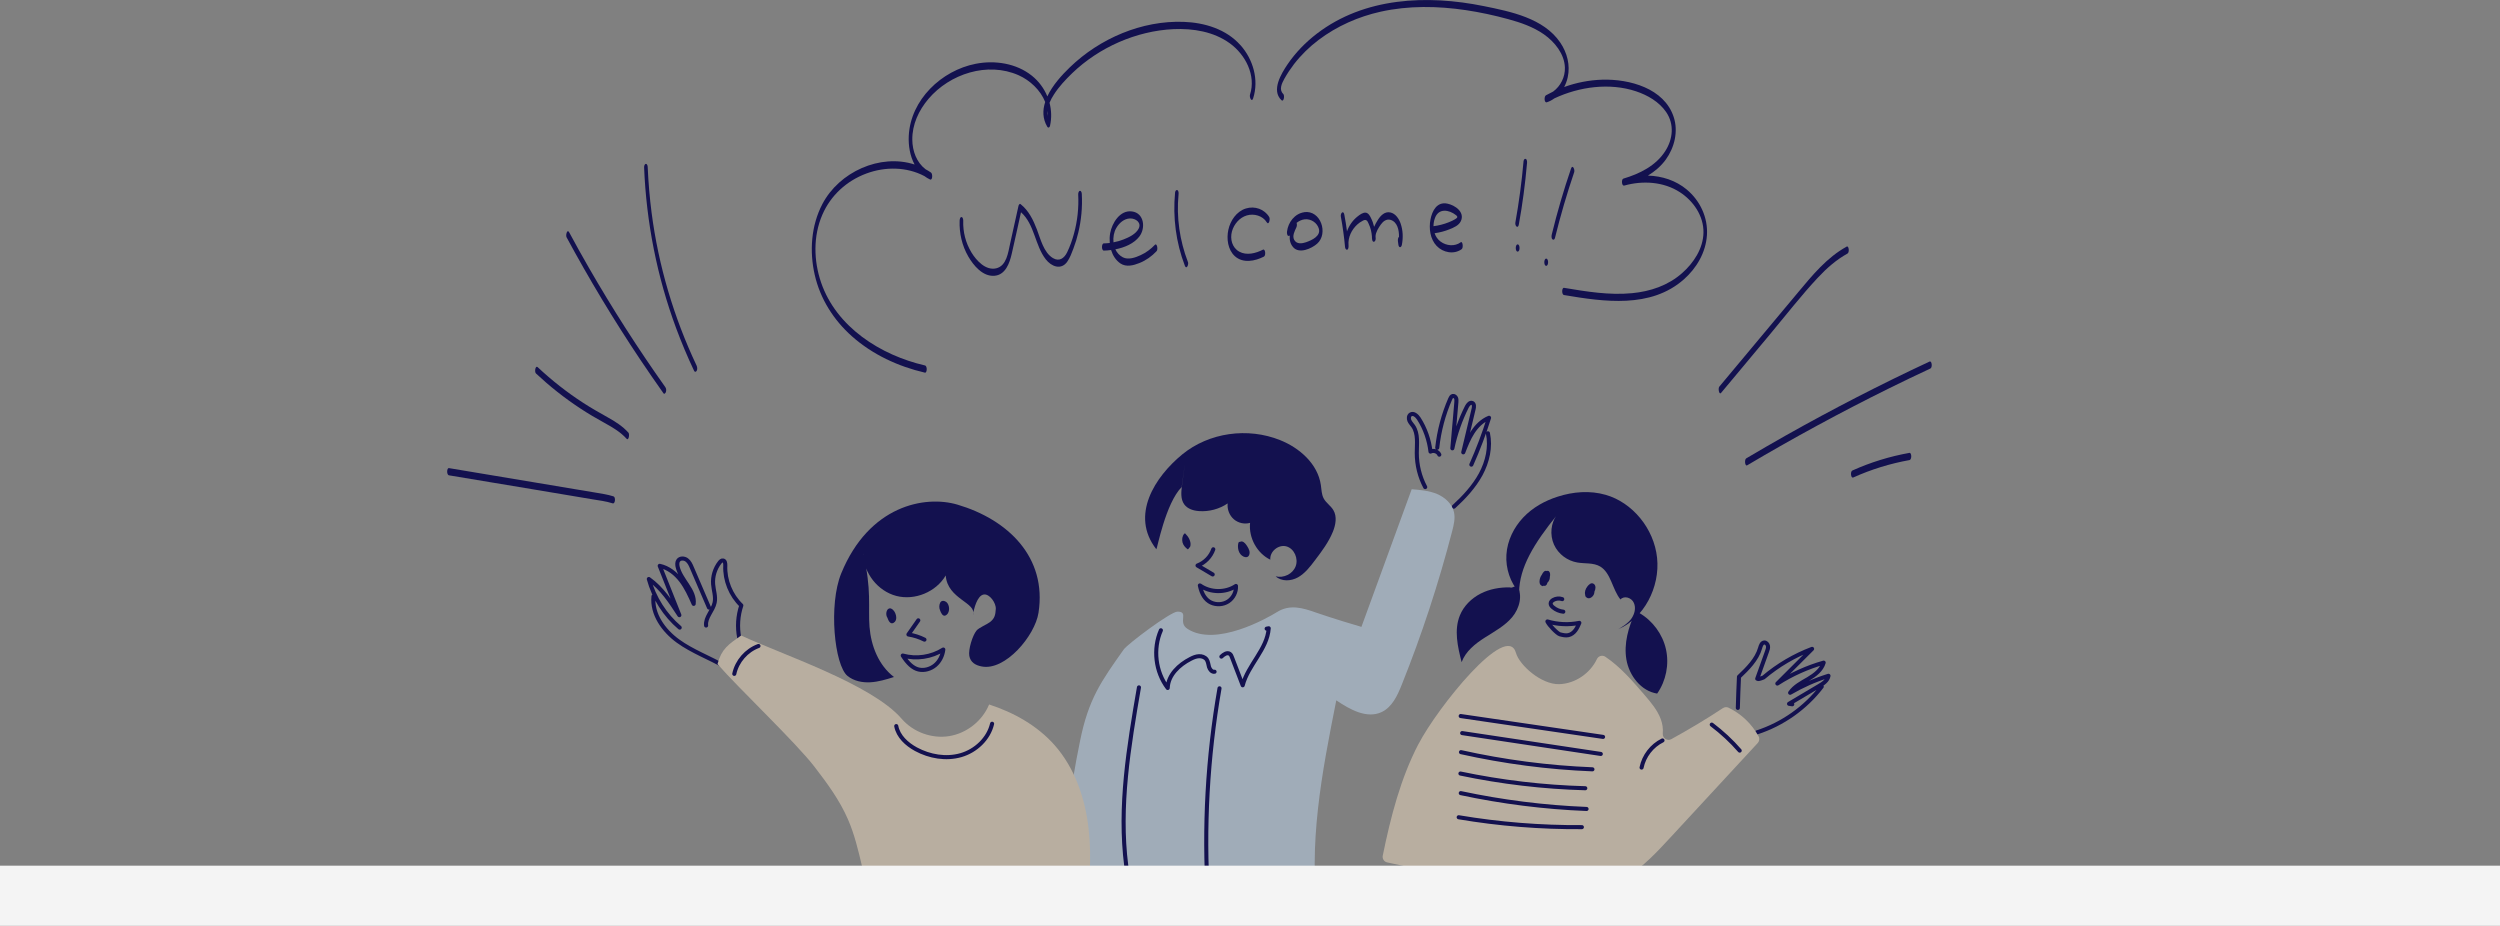 <?xml version="1.0" encoding="UTF-8"?>
<svg id="_レイヤー_2" data-name="レイヤー 2" xmlns="http://www.w3.org/2000/svg" viewBox="0 0 374 138.5">
  <rect x="0" y="0" width="374" height="138.5" fill="#808080" stroke="none"/>
  <defs>
    <style>
      .cls-1 {
        stroke: #13114f;
        stroke-linecap: round;
        stroke-linejoin: round;
        stroke-width: .61px;
      }

      .cls-1, .cls-2 {
        fill: none;
      }

      .cls-2 {
        stroke: #f4f4f4;
        stroke-miterlimit: 10;
        stroke-width: 9px;
      }

      .cls-3 {
        fill: #13114f;
      }

      .cls-3, .cls-4, .cls-5 {
        stroke-width: 0px;
      }

      .cls-4 {
        fill: #b8aea0;
      }

      .cls-5 {
        fill: #a0acb8;
      }
    </style>
  </defs>
  <g id="_レイヤー_1-2" data-name="レイヤー 1">
    <g>
      <g>
        <path class="cls-1" d="m259.98,105.9c.04-1.55.1-3.1.17-4.65,1.3-1.24,2.66-2.57,3.16-4.3.1-.35.24-.79.61-.83.28-.03.52.24.57.52.05.28-.05.56-.15.83-.49,1.36-.97,2.72-1.46,4.07.14.11.39.02.94-.19,2.16-1.83,4.63-3.28,7.27-4.28-1.74,1.73-3.47,3.46-5.2,5.19,2.14-1.38,4.48-2.43,6.93-3.13-.32,1.1-1.32,1.85-2.31,2.44-.99.58-2.06,1.12-2.71,2.07,1.81-1.06,3.74-1.92,5.74-2.54-.12.71-.8,1.17-1.42,1.53-1.49.89-2.99,1.78-4.48,2.66.16.02.32.04.48.07m4.41-2.64c-2.44,3.19-5.87,5.61-9.7,6.85m-49.62-36.7c-.83-1.56-1.26-3.32-1.26-5.09,0-1.38.24-2.89-.54-4.03-.19-.28-.44-.52-.57-.83-.13-.31-.1-.72.18-.91.43-.28.95.18,1.23.61.95,1.48,1.55,3.19,1.75,4.94.46-.25,1.12-.02,1.32.46m-.31-1.04c.27-2.52.93-4.99,1.94-7.31.08-.18.18-.38.37-.43.2-.05.41.11.5.3.08.19.06.41.05.62-.2,2.3-.4,4.6-.6,6.91.45-2.16,1.18-4.25,2.17-6.22.17-.33.49-.71.82-.56.3.14.27.57.19.89-.52,2.16-1.04,4.33-1.55,6.49.4-1.03.81-2.07,1.41-3,.6-.93,1.42-1.75,2.45-2.17-.75,2.38-1.63,4.72-2.65,7.01m2.48-4.69c.44,2.07-.07,4.26-1.07,6.12-1.01,1.86-2.47,3.43-4.03,4.86m-106.9,19.63c-.32-1.61-.21-3.3.31-4.86-1.59-1.53-2.49-3.76-2.4-5.96.01-.31-.03-.71-.33-.76-.2-.04-.38.13-.51.3-.71.91-1.07,2.1-.98,3.25.07.92.42,1.83.23,2.74-.25,1.22-1.42,2.21-1.28,3.44m.43-2.69c-.85-1.99-1.71-3.98-2.56-5.96-.18-.43-.38-.88-.76-1.16-.37-.28-.98-.31-1.26.06-.19.25-.18.61-.12.92.43,2.02,2.66,3.54,2.41,5.59-.53-1.21-1.08-2.43-1.88-3.48-.8-1.05-1.9-1.93-3.2-2.21.98,2.46,1.96,4.92,2.94,7.38-1.29-1.99-2.63-4.04-4.57-5.41.77,2.81,2.4,5.39,4.62,7.27m-3.92-4.68c-.27,2.65,1.5,5.12,3.66,6.69,2.15,1.56,4.7,2.48,7.01,3.81"/>
        <path class="cls-5" d="m160.39,133.26c.13-.19.27-.38.4-.57-2-7.07-.67-14.6.78-21.81,1.27-6.36,3.23-9.04,6.54-13.72.59-.83,7.02-5.66,8.04-5.66,1.8,0-.02,1.59,1.49,2.57,4.25,2.77,11.97-1.61,13.39-2.5,1.93-1.2,3.79-.66,5.93.1,2.15.75,6.2,1.98,6.71,2.11,2.51-6.86,5.01-13.73,7.52-20.59,1.29.1,2.6.21,3.79.71,1.19.5,2.26,1.47,2.54,2.73.2.92-.03,1.87-.26,2.78-2.03,7.83-4.55,15.53-7.56,23.03-.64,1.61-1.44,3.34-3,4.08-2.22,1.05-4.76-.38-6.79-1.75-2.13,10.71-4.28,21.68-2.67,32.49-12.15-.95-24.31-1.9-36.46-2.84.11-.6.22-1.2-.37-1.15h0Z"/>
        <path class="cls-4" d="m134.88,107.52c1.73,2.01,4.53,3.03,7.14,2.6,2.61-.43,4.95-2.28,5.95-4.73,3.71,1.2,7.24,3.18,9.82,6.11,3.01,3.42,4.55,7.93,5.06,12.45.52,4.52.08,9.09-.46,13.61-10.6-.34-21.19-.67-31.79-1.01-.54-2.3-1.09-4.61-1.63-6.91-.57-2.41-1.14-4.85-2.14-7.12-1.23-2.82-3.07-5.33-4.95-7.77-2.83-3.7-11.5-11.89-14.54-15.41.62-2.29,1.6-2.9,3.53-4.27,6.01,2.81,19.54,7.26,24.01,12.45h0Z"/>
        <path class="cls-4" d="m212.22,111.27c-2.69,5.17-4.16,10.87-5.36,16.73-.1.47.21.93.68,1.02,5.9,1.15,11.59,3.3,17.5,4.42,6.2,1.18,13,1.1,18.34-2.25,2.5-1.57,4.53-3.76,6.53-5.92,4.35-4.71,8.7-9.41,13.05-14.12.25-.27.3-.68.12-1-1-1.85-2.6-3.37-4.49-4.28-.27-.13-.59-.1-.84.06-2.51,1.66-5.09,3.2-7.73,4.65-.61.33-1.33-.16-1.27-.85.07-.73-.05-1.49-.31-2.17-.5-1.35-1.46-2.47-2.39-3.56-1.79-2.09-3.62-4.22-5.89-5.75-.44-.3-1.04-.13-1.27.36-1.01,2.13-3.26,3.67-5.63,3.74-2.7.08-5.97-2.87-6.47-4.67-1.35-4.79-11.74,8.16-14.56,13.59h0Z"/>
        <path class="cls-1" d="m181.51,82.17c-.38,1.1-1.27,2.02-2.36,2.43.76.45,1.52.89,2.27,1.34m-1.91,1.64c1.56,1.1,3.81,1.13,5.39.08.06.89-.4,1.8-1.15,2.3-.75.5-1.77.57-2.59.18-.82-.39-1.39-1.23-1.66-2.56h0Z"/>
        <path class="cls-3" d="m177.37,79.86c-.07-.07-.15-.08-.22,0-.29.34-.35.84-.25,1.27.11.44.4.75.74,1.02.11.09.22-.11.24-.19.11-.04.19-.16.22-.39.08-.6-.32-1.3-.74-1.7h0Z"/>
        <path class="cls-3" d="m186.59,81.73c-.18-.28-.45-.69-.82-.73-.11-.01-.2.02-.27.07-.11-.06-.22.06-.25.19-.16.73.04,1.66.79,2.01.31.14.66.13.82-.21.21-.46-.02-.94-.27-1.33h0Z"/>
        <path class="cls-1" d="m233.71,89.63c-.44-.16-.96-.11-1.36.13-.18.11-.36.28-.37.5-.02.24.16.44.34.59.44.37.98.6,1.55.66m-98.82,6.56c2.03.57,4.29.23,6.07-.9-.11.89-.52,1.75-1.2,2.33-.68.58-1.63.86-2.5.66-.87-.21-1.62-.92-2.37-2.09h0Zm2.33-5.27c-.49.71-.98,1.41-1.48,2.12.83.13,1.65.39,2.4.77"/>
        <path class="cls-3" d="m133.75,91.42c-.16-.22-.41-.47-.71-.4-.26.06-.38.33-.43.57-.06.32,0,.6.14.81.16.47.45,1.06.94.77.62-.36.39-1.3.06-1.76h0Z"/>
        <path class="cls-3" d="m141.54,90.05c-.31-.23-.73-.24-.9.14-.16.33-.16.79,0,1.13,0,0,0,0,0,0,.09.28.38.93.77.77.77-.31.72-1.62.13-2.06h0Z"/>
        <path class="cls-3" d="m231.7,85.44c-.1-.06-.21-.06-.31-.02-.31-.12-.56.19-.74.57-.21.28-.33.64-.34.99,0,.24.06.49.23.58.04.04.1.08.16.09.04.04.09.06.15.02.02-.01.04-.03.06-.05,0,0,0,0,0,0,.22.08.46-.01.55-.34,0-.03.01-.06.02-.09.13-.12.23-.26.3-.44.05-.13.08-.29.08-.44,0,0,0-.02,0-.03.07-.25.07-.67-.17-.83h0Z"/>
        <path class="cls-3" d="m238.43,87.35c-.38-.27-.75.11-.97.4-.27.36-.43.79-.32,1.23.01.18.07.34.21.4.2.18.48.17.76-.04.27-.2.42-.51.42-.84.18-.36.26-.9-.1-1.15h0Z"/>
        <path class="cls-1" d="m173.67,94.29c-1.22,2.78-.82,6.21,1.02,8.63.06-1.94,1.69-3.47,3.42-4.35.39-.2.8-.38,1.24-.4.44-.03.9.13,1.16.48.23.33.25.75.36,1.13.12.38.44.78.83.71m1.02-2.26c.34-.33.85-.68,1.25-.42.18.12.27.33.34.54.53,1.39,1.07,2.78,1.6,4.17.79-3.05,3.68-5.39,3.89-8.53-.1.02-.21.04-.31.06m-7.05,8.92c-1.8,10.31-2.38,20.83-1.72,31.27m37.8-27.12c7.1,1.04,14.2,2.08,21.3,3.12m-21.08-.57c6.91,1.04,13.82,2.08,20.74,3.12m-20.92-.27c6.46,1.44,13.05,2.31,19.67,2.57m-19.75.63c6.14,1.29,12.41,2.03,18.68,2.2m-18.63.73c6.19,1.32,12.5,2.12,18.82,2.37m-19.13,1.24c6.09,1.03,12.26,1.52,18.43,1.48m19.43-15.34c1.52,1.15,2.93,2.45,4.18,3.89m-11.55-1.52c-1.59.78-2.78,2.32-3.13,4.06m-111.5-6.21c.29,1.54,1.57,2.71,2.95,3.46,2.04,1.1,4.49,1.53,6.72.89,2.23-.64,4.15-2.45,4.67-4.7m-34.95-11.63c-1.8.66-3.22,2.29-3.62,4.17m60.54,2.02c-1.52,8.83-3.04,17.82-1.9,26.7"/>
        <path class="cls-3" d="m177.27,69.32c-.15,1.09-.3,2.18-.44,3.28-.13.97-.24,2.06.33,2.85.5.69,1.38.95,2.21,1.01,1.5.11,3.03-.3,4.29-1.15-.1.88.26,1.8.92,2.37.66.57,1.6.78,2.43.54-.23,2.24,1.05,4.56,3.03,5.51-.11-1.24,1.24-2.32,2.41-1.99,1.17.33,1.82,1.83,1.38,2.98-.44,1.16-1.81,1.8-2.99,1.5.89.81,2.3.73,3.34.15,1.04-.59,1.8-1.57,2.53-2.54,1.02-1.34,2.05-2.71,2.69-4.28.42-1.03.64-2.27.08-3.22-.39-.67-1.1-1.09-1.46-1.77-.32-.6-.32-1.32-.42-2-.46-3.17-3.19-5.56-6.1-6.72-4.81-1.93-10.62-1.16-14.66,2.16-4.03,3.32-7.82,9.08-3.85,14.17.12-.04,1.37-6.86,3.79-9.31"/>
        <path class="cls-3" d="m232.97,76.99c-.99,1.19-1.14,3.05-.49,4.49.65,1.44,2.02,2.42,3.49,2.67,1.15.2,2.4,0,3.42.6,1.62.97,1.81,3.42,3.03,4.93.56-.62,1.65-.28,2,.5.36.77.11,1.74-.4,2.42-.51.67-1.22,1.11-1.93,1.53,3.83-1.63,6.28-6.28,5.81-10.69s-3.71-8.27-7.68-9.41c-2.36-.68-4.88-.48-7.22.28-1.89.61-3.69,1.6-5.1,3.08-1.41,1.48-2.41,3.47-2.54,5.59-.13,2.06.58,4.16,1.9,5.65.03-3.71,2.19-7.3,5.71-11.63h0Z"/>
        <path class="cls-3" d="m225.93,87.87c-1.53-.03-3.08.24-4.44.94s-2.52,1.84-3.09,3.25c-.9,2.2-.33,4.69.26,7,.59-1.61,2.01-2.75,3.46-3.67,1.44-.92,3-1.75,4.1-3.06,1.1-1.31,1.63-3.3.72-4.75-.46.21-.91.43-1,.29h0Z"/>
        <path class="cls-3" d="m244.64,91.58c-1.02,2.22-1.74,4.69-1.33,7.09s2.19,4.71,4.6,5.09c1.33-1.9,1.82-4.36,1.32-6.62-.5-2.26-1.99-4.28-3.99-5.44-.19.09-.38.18-.6-.13h0Z"/>
        <path class="cls-3" d="m129.14,82.87c.06,2.86,2.18,5.56,4.95,6.28,2.77.72,5.94-.59,7.39-3.06.26,3.59,4.71,4.04,4.08,5.93.12-.97.63-2.9,1.59-3.08.88-.16,1.89,1.28,1.82,2.18-.06.89-.16,1.38-.86,1.94-.43.34-1.67.84-2.02,1.27-.61.75-1.25,2.84-1.08,3.79s.9,1.4,1.84,1.58c3.53.71,7.98-4.59,8.51-8.03,1.29-8.3-4.55-13.94-12.13-16.18-4.84-1.43-13.21.11-17.38,10.28-1.92,4.68-1.03,13.75.94,15.35.94.76,2.21,1.02,3.42.95,1.21-.07,2.38-.43,3.53-.79-2.28-1.73-3.43-4.63-3.66-7.49-.23-2.85.35-5.7-.96-10.92h0Z"/>
        <path class="cls-1" d="m231.5,92.97c1.54.46,3.2.53,4.77.21-.17.39-.34.79-.6,1.13-.26.34-.62.62-1.04.71-.41.09-.84-.02-1.25-.12-.42-.11-1.66-1.4-1.89-1.93h0Z"/>
        <path class="cls-3" d="m161.84,29.09c0-.16-.04-.54-.27-.54-.22,0-.28.39-.27.54.1,1.99-.11,3.97-.64,5.89-.26.95-.59,1.89-1.02,2.77-.43.88-1.17,1.43-2.12.86-1.4-.84-1.86-2.89-2.41-4.31-.55-1.43-1.22-2.8-2.44-3.77-.14-.11-.28.15-.3.25-.42,1.89-.84,3.79-1.26,5.68-.29,1.29-.51,3.31-2.08,3.68-1.58.37-2.97-1.17-3.7-2.37-.87-1.44-1.29-3.08-1.23-4.76,0-.16-.05-.54-.27-.54s-.26.39-.27.54c-.07,1.86.36,3.75,1.3,5.37.78,1.34,2.14,2.99,3.87,2.88,1.68-.11,2.3-1.88,2.62-3.27.48-2.08.93-4.16,1.39-6.24,2.06,1.84,2.06,4.93,3.71,7.05.84,1.08,2.29,1.65,3.21.35.41-.59.67-1.3.92-1.96.3-.79.55-1.6.74-2.42.44-1.86.62-3.77.52-5.69h0Z"/>
        <path class="cls-3" d="m172.77,36.63c-.61.64-1.32,1.17-2.13,1.54-.78.36-1.83.74-2.65.33-.52-.27-.9-.7-1.13-1.2,1.39-.27,2.8-.87,3.6-1.93.96-1.27.7-3.51-1.12-3.74-1.79-.24-2.99,1.75-3.26,3.26-.08.46-.1.96-.06,1.46-.29.03-.58.06-.88.06-.38,0-.37,1.09,0,1.08.34,0,.71-.04,1.08-.09.25.82.71,1.55,1.41,2.02.87.57,1.93.29,2.83-.07.98-.39,1.85-1.01,2.57-1.78.24-.25.06-1.28-.27-.93h0Zm-5.78-2.51c.42-.74,1.17-1.42,2.07-1.44.86-.02,1.76.64,1.27,1.55-.44.81-1.45,1.28-2.27,1.6-.48.19-.98.33-1.48.42-.08-.74.06-1.52.41-2.13h0Z"/>
        <path class="cls-3" d="m177.71,39.19c-1.23-3.22-1.73-6.66-1.4-10.09.02-.17.03-.59-.19-.66-.21-.07-.32.21-.33.38-.35,3.7.13,7.44,1.46,10.92.25.66.61-.17.47-.54h0Z"/>
        <path class="cls-3" d="m189.89,32.49c-.72-1.2-2.17-1.72-3.51-1.3-1.4.44-2.32,1.81-2.62,3.19-.29,1.33-.08,2.99.98,3.95,1.22,1.1,3,.74,4.34.06.32-.16.22-1.22-.14-1.04-1.06.54-2.43.91-3.54.3-1.08-.59-1.41-1.9-1.1-3.03.3-1.08,1.13-2.07,2.22-2.39,1.06-.32,2.39.04,2.98,1.02.31.52.56-.47.38-.76h0Z"/>
        <path class="cls-3" d="m195.1,31.75c-1.42.21-2.4,1.52-2.56,2.88-.02.17-.02.6.19.66.1.03.17,0,.22-.08-.06.65.06,1.29.54,1.81.91.98,2.72.17,3.55-.56,1.73-1.53.53-5.08-1.94-4.72h0Zm.32,4.48c-.62.21-1.44.34-1.81-.35-.32-.59.07-1.3.32-1.85.09-.19.12-.48.04-.69.35-.28.77-.48,1.21-.53.94-.1,1.88.51,2.13,1.44.28,1.07-1.07,1.69-1.88,1.97h0Z"/>
        <path class="cls-3" d="m209.54,33.45c-.25-.71-.76-1.51-1.55-1.67-.84-.18-1.47.49-1.87,1.13-.21.33-.4.67-.55,1.02-.11-.47-.27-.92-.49-1.35-.15-.31-.38-.72-.77-.77-.42-.04-.88.31-1.19.55-.76.59-1.3,1.38-1.61,2.25-.11-.84-.24-1.67-.4-2.5-.13-.71-.61-.22-.52.29.28,1.51.49,3.04.63,4.57.02.17.12.44.33.38.21-.07.2-.51.19-.66-.11-1.18.47-2.36,1.34-3.13.21-.19.44-.35.69-.48.17-.1.4-.24.61-.14.19.08.28.34.36.51.29.6.45,1.26.5,1.93,0,.14,0,.29.03.44.08.6.55.36.53-.14,0-.11,0-.22-.02-.34.02-.6.46-1.29.79-1.75.34-.48.86-.89,1.48-.69,1,.32,1.26,1.52,1.24,2.55-.18.09-.18.51-.16.65.02.17.05.35.07.52.07.5.43.46.52,0,.2-1.03.17-2.16-.18-3.15h0Z"/>
        <path class="cls-3" d="m218.52,36.25c-.9.65-2.13.54-3.01-.11-.44-.33-.73-.76-.89-1.25.77-.11,1.52-.3,2.23-.59.62-.25,1.38-.56,1.69-1.21.64-1.36-.87-2.4-2.03-2.63-1.54-.31-2.26,1.07-2.51,2.37-.26,1.34-.05,2.94.92,3.96.95,1,2.58,1.33,3.74.49.3-.22.15-1.26-.14-1.04h0Zm-3.84-3.66c.55-1.47,2.09-1.23,3.13-.41.38.3.17.43-.17.64-.29.18-.62.31-.93.44-.73.29-1.48.48-2.26.58,0-.43.08-.85.23-1.25h0Z"/>
        <path class="cls-3" d="m228.25,23.77c-.21-.07-.32.21-.33.38-.27,3.06-.68,6.11-1.22,9.14-.09.51.39,1,.52.29.55-3.03.95-6.08,1.22-9.14.02-.17.03-.59-.19-.66h0Z"/>
        <path class="cls-3" d="m235.03,25.21c-1.11,3.24-2.07,6.53-2.88,9.85-.05.21-.09.58.1.74.17.15.32,0,.37-.19.82-3.32,1.78-6.61,2.88-9.85.13-.38-.24-1.21-.47-.55h0Z"/>
        <path class="cls-3" d="m227.04,36.56c-.37,0-.38,1.08,0,1.08s.38-1.08,0-1.08h0Z"/>
        <path class="cls-3" d="m231.31,38.69c-.37,0-.38,1.08,0,1.08s.38-1.08,0-1.08h0Z"/>
        <path class="cls-3" d="m252.36,28.37c-1.67-1.39-3.73-2.04-5.83-2.1,1.02-.62,1.94-1.4,2.66-2.38,1.32-1.82,1.91-4.23,1.19-6.4-1.42-4.3-6.63-5.68-10.66-5.57-1.95.06-3.89.43-5.72,1.1.24-.46.42-.95.53-1.45.4-1.82-.08-3.68-1.12-5.21-2.48-3.64-7.41-4.63-11.45-5.45-8.47-1.72-17.84-1.32-24.95,4.12-1.7,1.3-3.21,2.85-4.41,4.62-.91,1.36-2.45,3.86-.9,5.33.36.34.52-.7.27-.93-.68-.65-.19-1.61.19-2.3.42-.75.9-1.47,1.42-2.15,1.06-1.37,2.31-2.59,3.69-3.63,2.73-2.06,5.94-3.48,9.27-4.22,4.19-.93,8.54-.86,12.77-.23,2.12.32,4.23.77,6.3,1.34,1.88.51,3.77,1.16,5.38,2.29,1.59,1.12,3.06,2.93,3.12,4.96.05,1.41-.65,2.78-1.76,3.59-.36.17-.72.36-1.08.56-.29.16-.27,1.18.14,1.04.41-.13.78-.33,1.12-.58,3.74-1.76,8.29-2.37,12.22-1.06,1.74.58,3.46,1.57,4.51,3.11,1.24,1.82,1.02,4.04-.14,5.84-1.4,2.19-3.85,3.4-6.26,4.11-.33.1-.27,1.16.14,1.04,2.75-.77,5.85-.59,8.29.98,2.04,1.31,3.59,3.57,3.55,6.05-.04,2.38-1.47,4.55-3.21,6.08-2.09,1.84-4.73,2.73-7.47,2.99-3.41.33-6.83-.24-10.18-.8-.34-.06-.39,1.01,0,1.08,5.99,1.01,12.97,2.03,17.92-2.34,1.92-1.69,3.3-4.05,3.46-6.64.16-2.62-1.02-5.14-3.03-6.81h0Z"/>
        <path class="cls-3" d="m185.57,6.76c-2.12-2.4-5.37-3.38-8.49-3.49-6.26-.23-12.56,2.48-17.03,6.8-1.16,1.12-2.58,2.66-3.37,4.35-.49-1.2-1.28-2.27-2.32-3.1-2.31-1.85-5.53-2.34-8.38-1.78-5.14,1-9.76,5.39-10.03,10.78-.07,1.45.18,3.01.87,4.29-5.15-1.67-11.29,1.11-13.8,5.93-1.68,3.22-1.94,7.05-1.14,10.56.81,3.59,2.83,6.78,5.57,9.21,3.09,2.74,6.91,4.51,10.92,5.44.32.07.39-.99,0-1.08-6.62-1.53-13.25-5.72-15.54-12.42-1.11-3.25-1.19-6.93.19-10.12,1.25-2.9,3.63-5.07,6.58-6.17,2.82-1.05,6.04-1.02,8.7.39.25.19.53.36.83.5.39.18.42-.86.14-1.04-.26-.18-.53-.34-.81-.49-1.34-1.03-1.97-2.72-1.98-4.44-.02-2.27.97-4.38,2.42-6.09,3.19-3.75,8.83-5.59,13.47-3.54,1.73.77,3.29,2.24,3.99,4.01-.4,1.22-.4,2.48.3,3.68.14.25.37.15.42-.11.26-1.16.22-2.34-.07-3.45.17-.43.4-.85.65-1.23.75-1.18,1.74-2.23,2.74-3.2,2.03-1.95,4.42-3.52,7-4.65,2.58-1.12,5.35-1.81,8.16-1.94,2.93-.13,6.01.37,8.42,2.12,2.34,1.69,3.95,4.81,3.02,7.68-.12.38.25,1.21.47.55.89-2.76,0-5.82-1.89-7.95h0Zm-28.86,10.58c-.05-.25-.06-.51-.03-.76.03.25.04.5.03.76h0Z"/>
        <path class="cls-3" d="m104.22,54.71c-3.42-7.22-5.71-14.96-6.74-22.88-.29-2.25-.48-4.51-.58-6.77,0-.16-.04-.54-.27-.54s-.28.39-.27.54c.33,8.19,1.93,16.32,4.78,24.01.81,2.18,1.71,4.32,2.7,6.41.1.21.27.17.38,0,.13-.2.1-.56,0-.76h0Z"/>
        <path class="cls-3" d="m99.52,57.9c-4.1-5.78-7.92-11.75-11.45-17.89-1-1.74-1.98-3.5-2.93-5.27-.29-.53-.55.46-.38.76,3.38,6.26,7.05,12.36,11.01,18.28,1.14,1.7,2.3,3.38,3.48,5.05.15.21.32-.06.37-.19.08-.24.05-.54-.1-.74h0Z"/>
        <path class="cls-3" d="m94,64.71c-.88-.97-1.97-1.66-3.11-2.29-1.22-.69-2.44-1.37-3.62-2.14-2.43-1.57-4.71-3.36-6.82-5.34-.36-.34-.52.7-.27.93,2.06,1.93,4.27,3.68,6.63,5.23,1.18.78,2.39,1.49,3.63,2.17,1.19.66,2.37,1.34,3.29,2.36.32.36.5-.68.27-.93h0Z"/>
        <path class="cls-3" d="m276.25,36.9c-2.94,1.62-5.1,4.25-7.22,6.79-2.52,3.02-5.04,6.03-7.56,9.05-1.42,1.7-2.84,3.4-4.26,5.1-.22.26-.03,1.3.27.93,2.47-2.96,4.95-5.92,7.42-8.89,2.33-2.79,4.58-5.7,7.07-8.36,1.31-1.4,2.74-2.66,4.42-3.59.32-.18.2-1.23-.14-1.04h0Z"/>
        <path class="cls-3" d="m288.66,54.09c-7.31,3.41-14.48,7.1-21.51,11.06-1.98,1.12-3.95,2.26-5.91,3.42-.31.19-.19,1.24.14,1.04,6.94-4.11,14.03-7.96,21.26-11.53,2.04-1.01,4.09-1.99,6.15-2.95.32-.15.23-1.21-.14-1.04h0Z"/>
        <path class="cls-3" d="m285.65,67.75c-2.95.53-5.81,1.41-8.54,2.64-.33.15-.23,1.21.14,1.04,2.69-1.21,5.5-2.08,8.4-2.6.39-.07.34-1.14,0-1.08h0Z"/>
        <path class="cls-3" d="m91.79,74.26c-.9-.29-1.85-.42-2.78-.58-1.06-.18-2.12-.35-3.18-.53-2.05-.34-4.1-.68-6.15-1.03-4.17-.7-8.34-1.39-12.51-2.09-.34-.06-.39,1.01,0,1.08,4.1.68,8.2,1.37,12.3,2.05,2.05.34,4.1.68,6.15,1.03.99.17,1.98.33,2.97.5,1.02.17,2.07.29,3.06.61.4.13.47-.93.14-1.04h0Z"/>
      </g>
      <line class="cls-2" y1="134" x2="374" y2="134"/>
    </g>
  </g>
</svg>